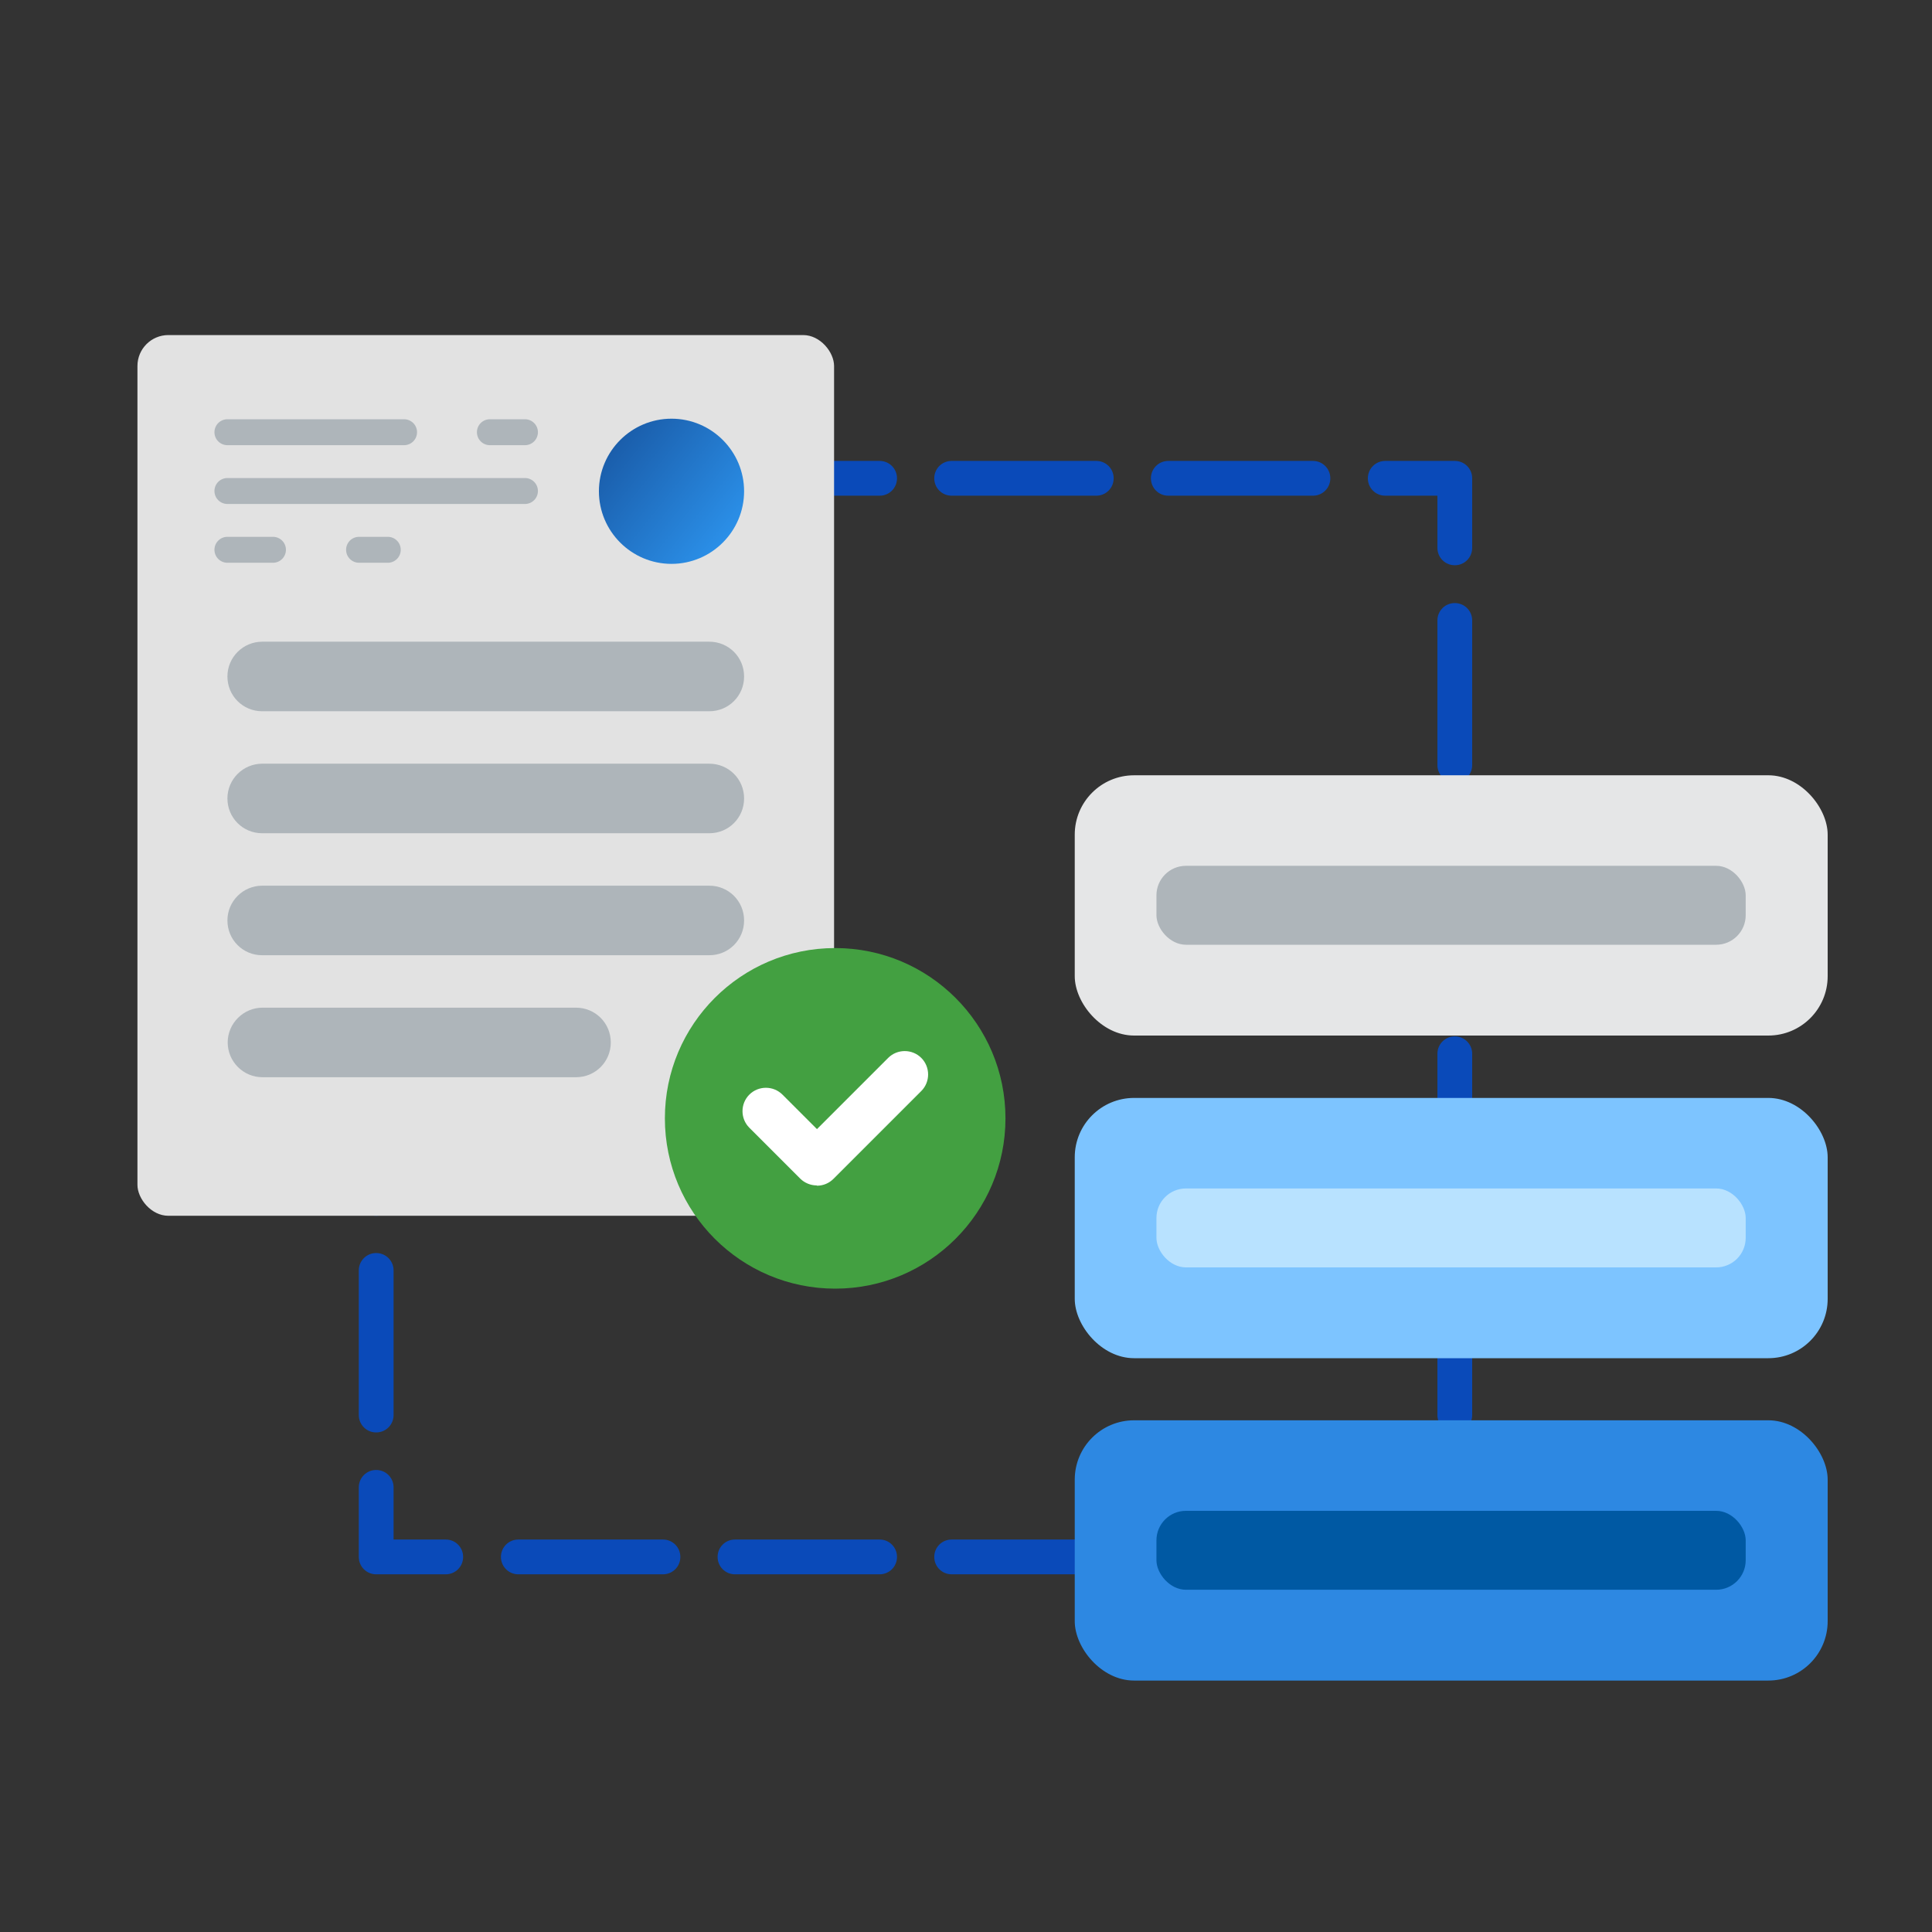 <?xml version="1.0" encoding="UTF-8"?><svg id="Layer_1" xmlns="http://www.w3.org/2000/svg" xmlns:xlink="http://www.w3.org/1999/xlink" viewBox="0 0 70 70"><rect x="0" y="0" width="70" height="70" fill="#333333" stroke="none"/><defs><style>.cls-1{fill:#0059a3;}.cls-2{fill:#fff;}.cls-3{fill:#e5e6e7;}.cls-4{fill:#e2e2e2;}.cls-5{fill:#7dc4ff;}.cls-6{fill:#b8e2ff;}.cls-7{fill:#aeb5ba;}.cls-8{fill:#0a4ab9;}.cls-9{fill:#43a041;}.cls-10{fill:#2d88e2;}.cls-11{fill:url(#New_Gradient_Swatch_1);}</style><linearGradient id="New_Gradient_Swatch_1" x1="28.74" y1="21.3" x2="19.73" y2="14.15" gradientUnits="userSpaceOnUse"><stop offset=".09" stop-color="#31a2ff"/><stop offset=".89" stop-color="#144b94"/></linearGradient></defs><path class="cls-8" d="m52.71,57.04h-2.52c-.35,0-.63-.28-.63-.63s.28-.63.63-.63h1.89v-1.89c0-.35.28-.63.63-.63s.63.28.63.63v2.52c0,.35-.28.63-.63.63Z"/><path class="cls-8" d="m47.57,57.04h-5.24c-.35,0-.63-.28-.63-.63s.28-.63.63-.63h5.24c.35,0,.63.28.63.63s-.28.63-.63.63Zm-7.85,0h-5.24c-.35,0-.63-.28-.63-.63s.28-.63.63-.63h5.24c.35,0,.63.28.63.63s-.28.63-.63.63Zm-7.85,0h-5.24c-.35,0-.63-.28-.63-.63s.28-.63.63-.63h5.24c.35,0,.63.28.63.63s-.28.63-.63.63Zm-7.85,0h-5.24c-.35,0-.63-.28-.63-.63s.28-.63.63-.63h5.24c.35,0,.63.28.63.63s-.28.63-.63.63Z"/><path class="cls-8" d="m16.15,57.04h-2.52c-.35,0-.63-.28-.63-.63v-2.52c0-.35.28-.63.63-.63s.63.28.63.63v1.89h1.89c.35,0,.63.28.63.63s-.28.63-.63.63Z"/><path class="cls-8" d="m13.63,51.9c-.35,0-.63-.28-.63-.63v-5.24c0-.35.28-.63.63-.63s.63.28.63.63v5.24c0,.35-.28.63-.63.63Zm0-7.85c-.35,0-.63-.28-.63-.63v-5.24c0-.35.28-.63.63-.63s.63.28.63.63v5.24c0,.35-.28.63-.63.63Zm0-7.85c-.35,0-.63-.28-.63-.63v-5.24c0-.35.28-.63.63-.63s.63.28.63.63v5.24c0,.35-.28.63-.63.63Zm0-7.85c-.35,0-.63-.28-.63-.63v-5.24c0-.35.28-.63.63-.63s.63.28.63.63v5.24c0,.35-.28.63-.63.63Z"/><path class="cls-8" d="m13.63,20.48c-.35,0-.63-.28-.63-.63v-2.52c0-.35.28-.63.63-.63h2.52c.35,0,.63.28.63.63s-.28.63-.63.63h-1.89v1.89c0,.35-.28.63-.63.63Z"/><path class="cls-8" d="m47.57,17.96h-5.24c-.35,0-.63-.28-.63-.63s.28-.63.63-.63h5.24c.35,0,.63.28.63.63s-.28.63-.63.63Zm-7.85,0h-5.24c-.35,0-.63-.28-.63-.63s.28-.63.63-.63h5.24c.35,0,.63.28.63.63s-.28.63-.63.63Zm-7.85,0h-5.24c-.35,0-.63-.28-.63-.63s.28-.63.63-.63h5.24c.35,0,.63.28.63.63s-.28.63-.63.63Zm-7.85,0h-5.24c-.35,0-.63-.28-.63-.63s.28-.63.63-.63h5.24c.35,0,.63.28.63.63s-.28.63-.63.63Z"/><path class="cls-8" d="m52.71,20.48c-.35,0-.63-.28-.63-.63v-1.89h-1.89c-.35,0-.63-.28-.63-.63s.28-.63.63-.63h2.52c.35,0,.63.28.63.63v2.52c0,.35-.28.63-.63.63Z"/><path class="cls-8" d="m52.71,51.9c-.35,0-.63-.28-.63-.63v-5.24c0-.35.28-.63.63-.63s.63.28.63.63v5.24c0,.35-.28.63-.63.63Zm0-7.85c-.35,0-.63-.28-.63-.63v-5.24c0-.35.28-.63.63-.63s.63.28.63.63v5.24c0,.35-.28.63-.63.63Zm0-7.85c-.35,0-.63-.28-.63-.63v-5.24c0-.35.28-.63.63-.63s.63.28.63.63v5.24c0,.35-.28.63-.63.63Zm0-7.85c-.35,0-.63-.28-.63-.63v-5.24c0-.35.28-.63.63-.63s.63.28.63.63v5.24c0,.35-.28.63-.63.63Z"/><rect class="cls-4" x="4.98" y="12.14" width="25.24" height="31.91" rx="1.12" ry="1.12"/><path class="cls-11" d="m26.96,17.8c0,1.45-1.18,2.63-2.63,2.63s-2.63-1.18-2.63-2.63,1.18-2.63,2.63-2.63,2.63,1.18,2.63,2.63Z"/><path class="cls-7" d="m19.02,16.13h-1.27c-.26,0-.47-.21-.47-.47h0c0-.26.21-.47.47-.47h1.27c.26,0,.47.21.47.47s-.21.47-.47.47Zm-4.38,0h-6.4c-.26,0-.47-.21-.47-.47s.21-.47.47-.47h6.4c.26,0,.47.21.47.47s-.21.47-.47.47Zm-4.75,4.26h-1.65c-.26,0-.47-.21-.47-.47s.21-.47.47-.47h1.65c.26,0,.47.21.47.47s-.21.47-.47.47Zm4.16,0h-1.04c-.26,0-.47-.21-.47-.47s.21-.47.47-.47h1.04c.26,0,.47.21.47.47s-.21.47-.47.47Zm4.97-2.13h-10.78c-.26,0-.47-.21-.47-.47s.21-.47.47-.47h10.78c.26,0,.47.21.47.47s-.21.47-.47.47h0Z"/><path class="cls-7" d="m25.7,25.77H9.5c-.7,0-1.26-.56-1.26-1.26s.57-1.26,1.26-1.26h16.2c.7,0,1.26.56,1.26,1.26s-.56,1.26-1.26,1.26Zm0,4.42H9.5c-.7,0-1.26-.56-1.26-1.26s.57-1.26,1.26-1.26h16.2c.7,0,1.26.56,1.26,1.26s-.56,1.26-1.26,1.26Zm0,4.42H9.5c-.7,0-1.26-.56-1.26-1.26s.57-1.26,1.26-1.26h16.2c.7,0,1.26.56,1.26,1.26s-.56,1.26-1.26,1.26Zm-4.83,4.42h-11.36c-.7,0-1.26-.57-1.26-1.26s.57-1.26,1.26-1.26h11.36c.7,0,1.26.56,1.26,1.26s-.56,1.26-1.26,1.26Z"/><rect class="cls-3" x="38.94" y="28.09" width="27.28" height="9.43" rx="2.15" ry="2.15"/><rect class="cls-7" x="41.9" y="31.37" width="21.35" height="2.86" rx="1.07" ry="1.07"/><rect class="cls-5" x="38.94" y="39.78" width="27.28" height="9.43" rx="2.15" ry="2.15"/><rect class="cls-6" x="41.9" y="43.06" width="21.35" height="2.86" rx="1.07" ry="1.07"/><rect class="cls-10" x="38.94" y="51.46" width="27.28" height="9.43" rx="2.15" ry="2.15"/><rect class="cls-1" x="41.9" y="54.74" width="21.35" height="2.86" rx="1.07" ry="1.07"/><circle class="cls-9" cx="30.26" cy="40.52" r="6.17"/><path class="cls-2" d="m29.59,42.95c-.22,0-.44-.09-.6-.25l-1.84-1.84c-.33-.33-.33-.87,0-1.2.33-.33.87-.33,1.2,0l1.25,1.25,2.58-2.58c.33-.33.87-.33,1.2,0,.33.33.33.87,0,1.2l-3.18,3.18c-.16.16-.37.25-.6.25Z"/></svg>
